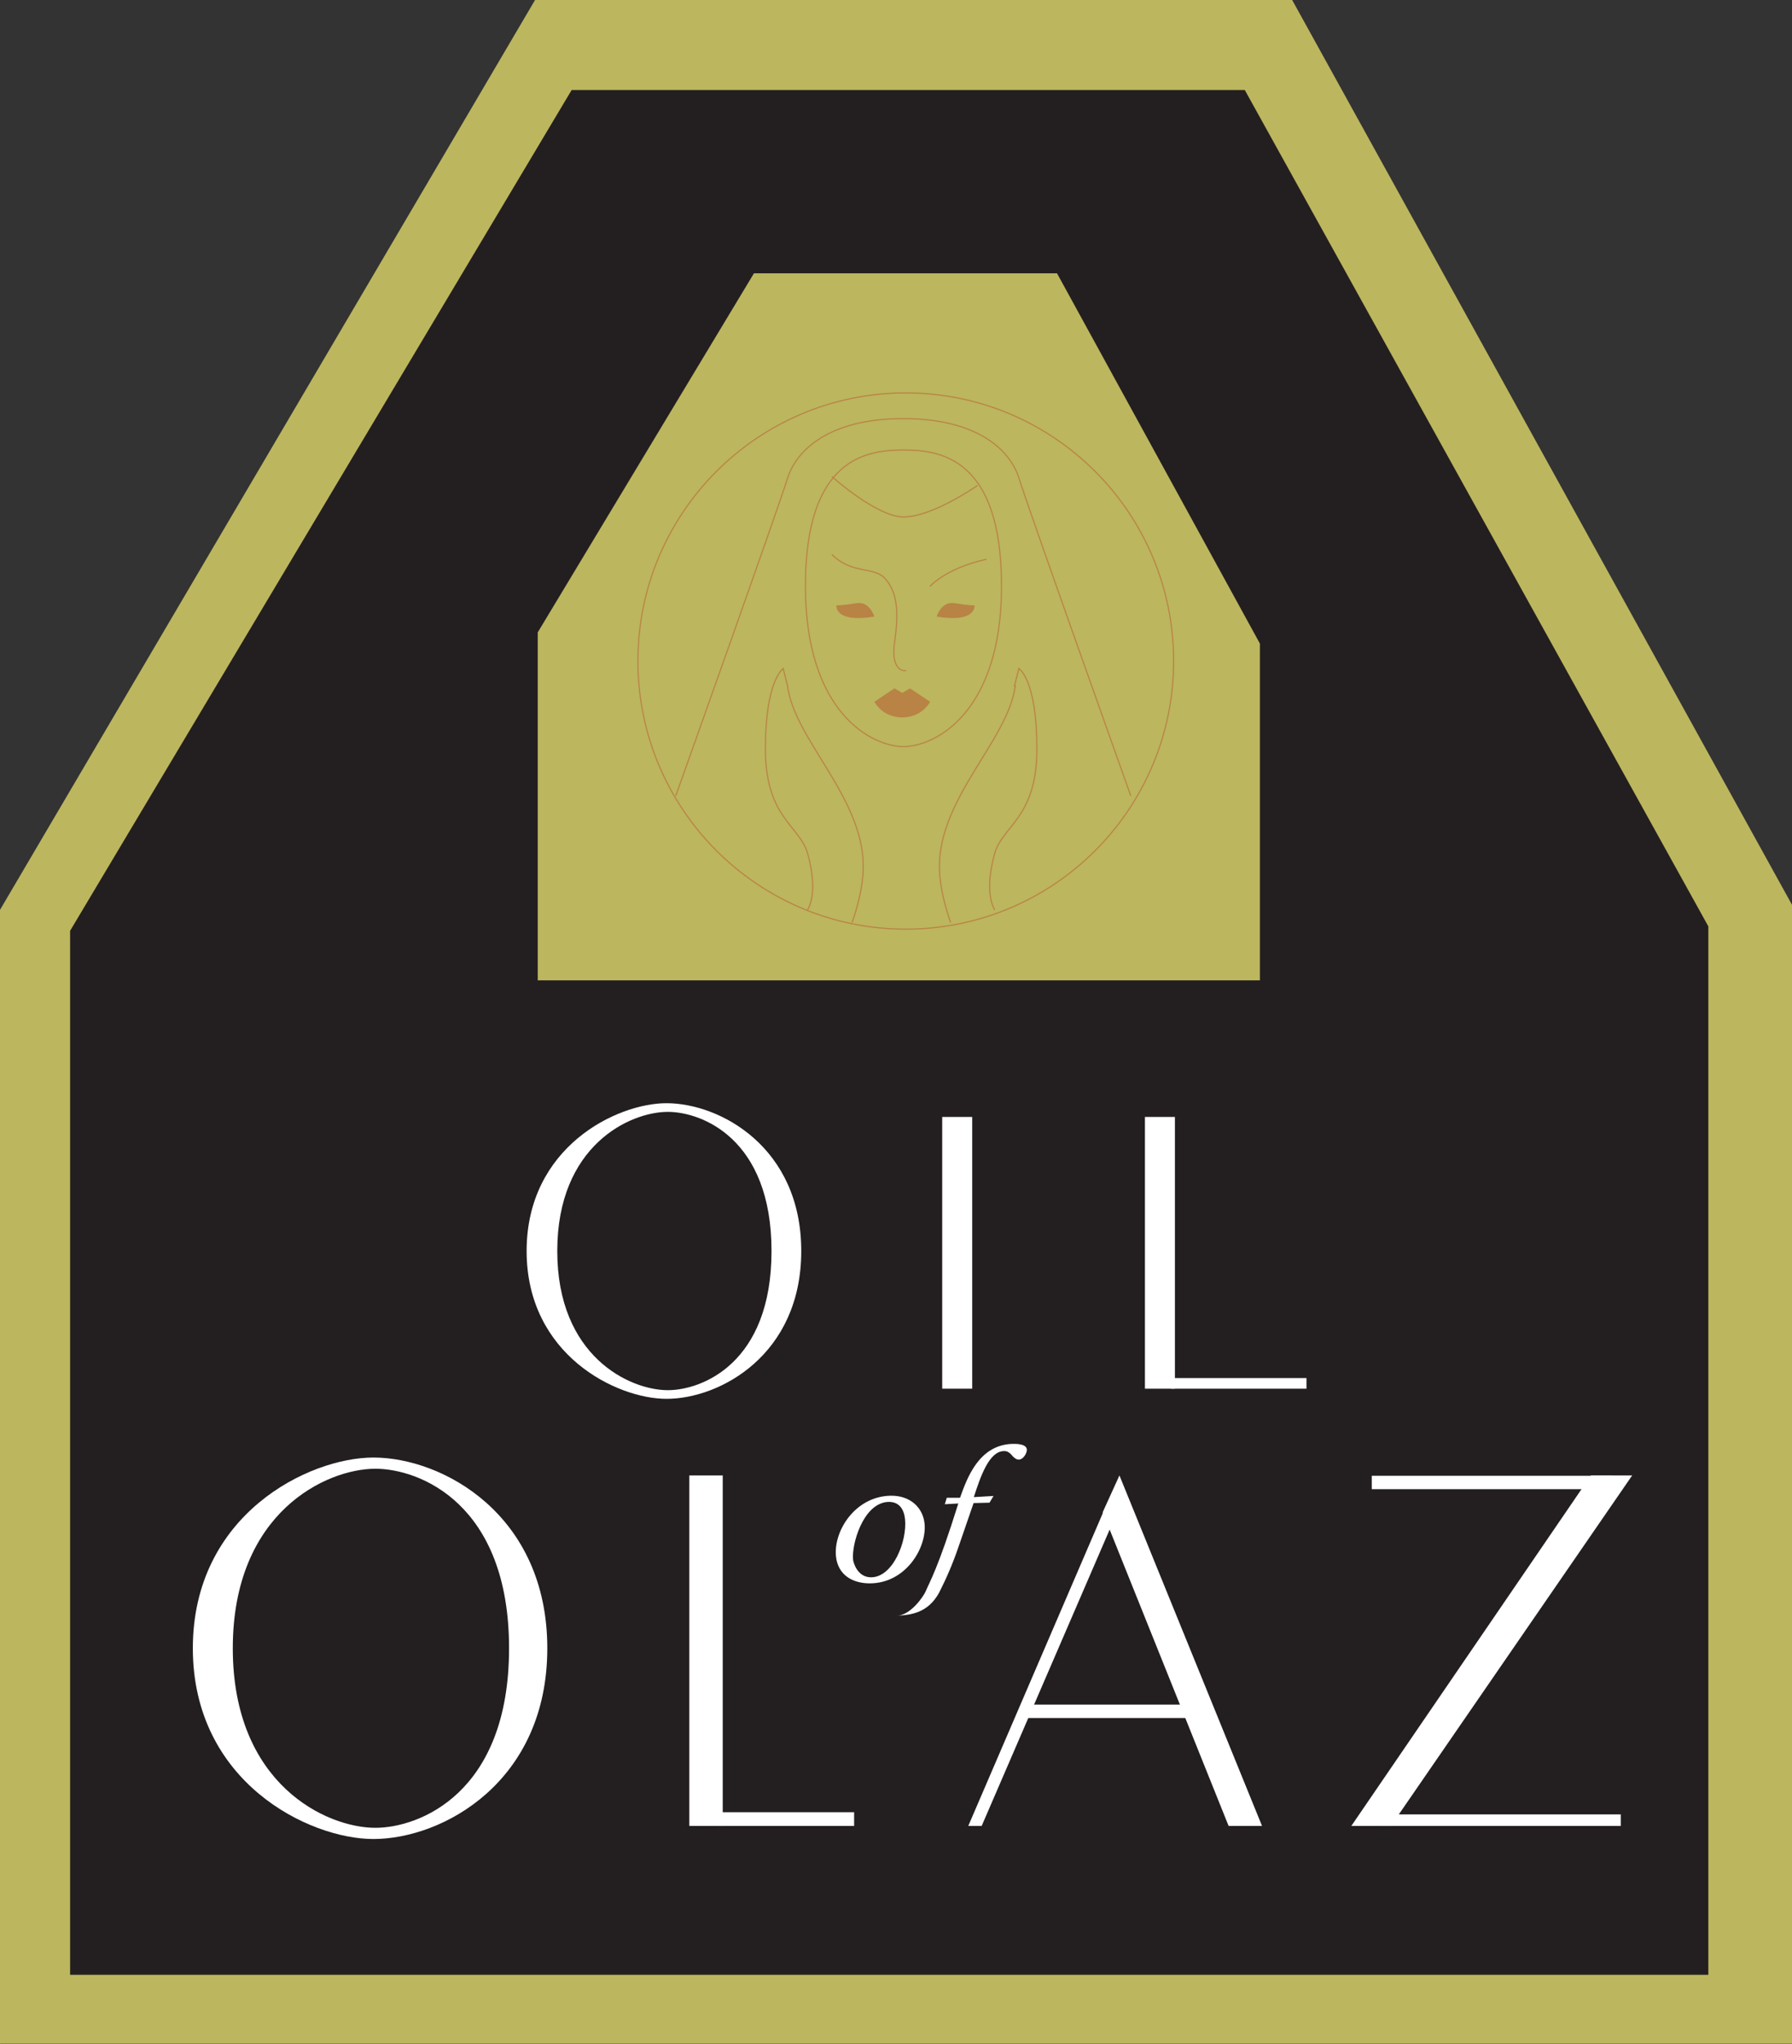 <svg enable-background="new 0 0 2193.1 2500" viewBox="0 0 2193.1 2500" xmlns="http://www.w3.org/2000/svg"><rect x="0" y="0" width="2193.1" height="2500" fill="#333333" stroke="none"/><path d="m.5 2499.7h2192.7v-1392.8l-611.8-1106.9h-926.6l-654.8 1112.9v1387.1" fill="#bcb65e"/><path d="m85.8 2415.5h2004.9v-1282.4l-567.3-1023h-823.8l-613.8 1028.4v1276.7" fill="#231f20"/><path d="m236 2016.1c0 163.6 141.9 233.3 221 233.3 84.6 0 212.8-69.6 212.8-233.3 0-163.6-128.2-233.3-212.8-233.3-79.1 0-221 69.6-221 233.3" fill="#fff"/><path d="m284.9 2016.1c0 166.4 114.6 219.6 174.5 219.6 53.7 0 163.6-42.3 163.6-219.6s-110-219.6-163.6-219.6c-59.9 0-174.5 53.2-174.5 219.6" fill="#231f20"/><path d="m843.6 2233.4h40.9v-428.7h-40.9zm700.9 0-174.5-428.7-20.5 45 154.1 383.7zm109.3 0 293.2-428.7h50.5l-295.3 428.7z" fill="#fff"/><path d="m878.9 2233.4h166.4v-16.8h-166.4zm-234.4-703.2c0 126.9 110 180.8 171.2 180.8 65.5 0 164.9-53.9 164.9-180.8s-99.4-180.8-164.9-180.8c-61.3 0-171.2 53.9-171.2 180.8" fill="#fff"/><path d="m682 1530.2c0 129 88.8 170.2 135.3 170.2 41.6 0 126.9-32.8 126.9-170.2s-85.3-170.2-126.9-170.2c-46.5 0-135.3 41.2-135.3 170.2" fill="#231f20"/><path d="m1153.1 1698.6h36.7v-332.4h-36.7zm248.1 0h36.7v-332.4h-36.7z" fill="#fff"/><path d="m1433 1698.6h165.9v-13h-165.9zm-177.5 402.8h204.6v-16.4h-204.6zm423.3-279.9h294.6v-16.4h-294.6zm10.2 411.9h294.6v-14.1h-294.6z" fill="#fff"/><path d="m1185 2233.4h16.4l166.4-385.1-17.7 1.4zm-53.5-369.8c3 29.4-22.9 73.1-67.1 73.1-21.2 0-39-10.4-41.3-33-3.2-31.1 23.5-73.3 66.7-74.2 24.1-.5 39.7 14.5 41.7 34.1zm-87.5 44.1c.3 3.1 5 21.6 22 21.6 26.9 0 44.4-44.3 41.6-71.2-1.1-10.8-6.4-21.9-21.3-21-30.2 2.2-44.2 52-42.3 70.6m53.4 68.5c16.4 0 32.4-22.7 35.5-29.8 4.6-11.2 14.8-26.9 39.9-107.4l-16.5.9 2.4-7.9h16.2c8.8-24.6 23.1-64.2 63.5-65.9 3.5-.1 18.5-.6 18.3 7.5-.2 4.3-4.4 11.4-9.5 11.7-1.8.1-3.6-.5-5-1.7-2-1.2-3.6-3.3-5.3-5.2-4-3.7-6.6-3.6-8.7-3.5-17.9.7-28.3 31.3-36.4 56.3l24.1-1.4-4.9 8.2-19.5.5-18.9 54.8c-6.4 18.7-14.2 37-23.2 54.6-13.5 24.9-34.4 27.6-52 28.3" fill="#fff"/><path d="m658.1 1199.1h883.8v-411.9l-248.3-452.9h-370.9l-264.6 439.2z" fill="#bcb65e"/><g style="fill:none;stroke:#b88345;stroke-width:1.373;stroke-linecap:round;stroke-linejoin:round;stroke-miterlimit:2.613"><path d="m1108.5 1136.5c181.1 0 327.8-146.8 327.8-328 0-181.1-146.8-327.9-327.8-327.9s-327.8 146.8-327.8 327.9 146.7 328 327.8 328"/><path d="m1383.7 972.9s-125.5-351.9-136.4-387.3c-10.9-35.5-51.8-73.6-141.9-73.6-90 0-130.9 38.2-141.8 73.6-10.9 35.5-136.4 387.3-136.4 387.3"/><path d="m1105.7 913.2c38.2 0 120-40.9 120-196.4s-73.6-166.4-120-166.4-120 10.9-120 166.4 81.8 196.4 120 196.4"/><path d="m1018.5 583.2s54.5 49.1 87.3 49.1c35.5 0 90-38.2 90-38.2m-177.3 84.4c24.6 24.6 51.8 13.6 65.5 30 13.6 16.4 16.4 38.2 10.9 76.4s13.6 35.5 13.6 35.5m30-103.5s19.1-21.8 68.2-32.7m-163.8 443.7s13.6-35.5 13.6-68.2c0-84.6-84.6-155.5-92.7-220.9m.1.4-5.5-21.8m.1.5s-21.8 13.6-21.8 98.2c0 84.5 42.2 93.6 51.8 128.2 13.7 49.1 0 68.2 0 68.2m174.8 15.4s-13.6-35.5-13.6-68.2c0-84.6 84.6-155.5 92.8-220.9m-1 .4 5.5-21.8m.2.5s21.8 13.6 21.8 98.2c0 84.5-42.2 93.6-51.8 128.2-13.6 49.1 0 68.2 0 68.2"/></g><path d="m1104.2 847.5 9.5-5.5 24.6 16.4s-9.6 19.1-34.1 19.1c-24.6 0-34.1-19.1-34.1-19.1l24.5-16.4zm-34.2-93.3s-5.5-19.1-21.8-16.4c-16.4 2.7-24.6 2.7-24.6 2.7s-2.7 21.9 46.4 13.7m76.3 0s5.5-19.1 21.8-16.4c16.4 2.7 24.6 2.7 24.6 2.7s2.7 21.9-46.4 13.7" fill="#b88345"/></svg>